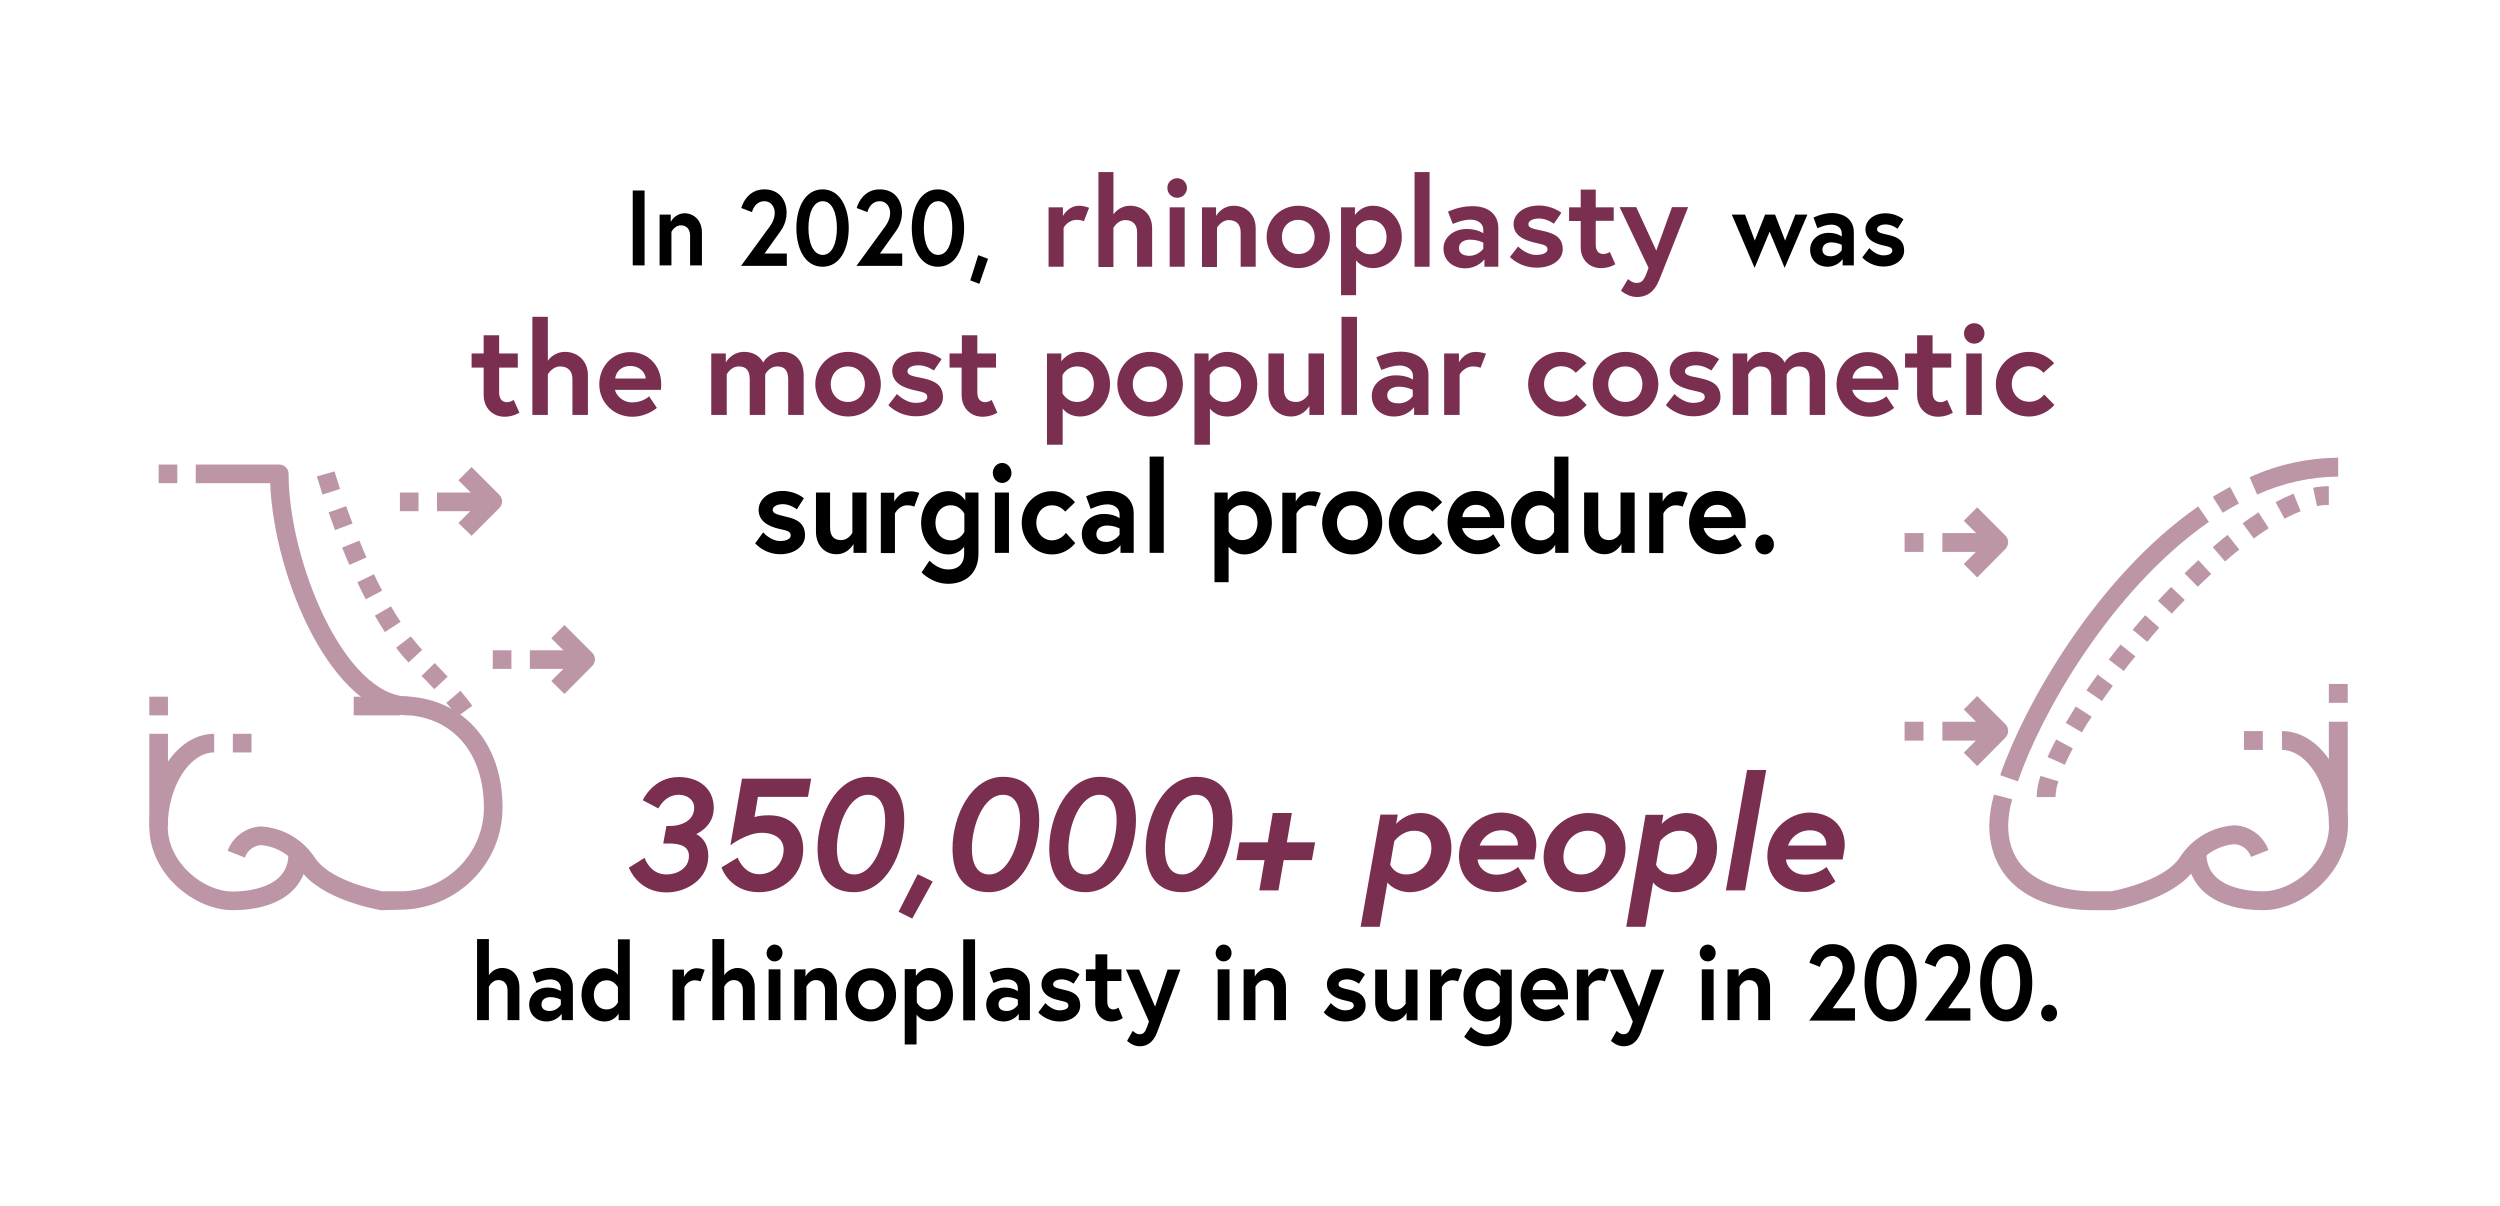 <?xml version="1.0" encoding="utf-8"?>
<!-- Generator: Adobe Illustrator 25.4.1, SVG Export Plug-In . SVG Version: 6.00 Build 0)  -->
<svg version="1.1" id="Layer_1" xmlns="http://www.w3.org/2000/svg" xmlns:xlink="http://www.w3.org/1999/xlink" x="0px" y="0px"
	 viewBox="0 0 1098.4 529.8" style="enable-background:new 0 0 1098.4 529.8;" xml:space="preserve">
<g>
	<g>
		<path d="M278,83.7h5.2v32.9H278V83.7z"/>
		<path d="M308.4,102.2v14.4h-5.2v-13c0-3.2-1.8-4.6-4.1-4.6c-2.7,0-4.1,2.9-4.1,2.9v14.7h-5.2V94.3h4.9v3.2c0,0,1.8-3.8,6.2-3.8
			C304.9,93.8,308.4,96.8,308.4,102.2z"/>
		<path d="M336.9,101.3c1.1-1.6,3.5-4.1,3.5-7.8c0-2.6-1.7-5.1-4.5-5.1c-4.5,0-5.5,4.8-5.5,4.8l-4.7-1.8c0,0,2-8.2,10.1-8.2
			c6.6,0,9.8,4.8,9.8,10.3c0,4.1-1.9,7-2.7,8.1l-7,9.8h9.8v5.4h-20.1L336.9,101.3z"/>
		<path d="M372.9,100.2c0,8.9-3.7,17-11.5,17s-11.5-8.1-11.5-17c0-8.9,3.8-17,11.5-17S372.9,91.2,372.9,100.2z M367.7,100.2
			c0-6.4-2-11.8-6.2-11.8s-6.3,5.3-6.3,11.8s2.1,11.8,6.3,11.8S367.7,106.6,367.7,100.2z"/>
		<path d="M387.6,101.3c1.1-1.6,3.5-4.1,3.5-7.8c0-2.6-1.7-5.1-4.5-5.1c-4.5,0-5.5,4.8-5.5,4.8l-4.7-1.8c0,0,2-8.2,10.1-8.2
			c6.6,0,9.8,4.8,9.8,10.3c0,4.1-1.9,7-2.7,8.1l-7,9.8h9.8v5.4h-20.1L387.6,101.3z"/>
		<path d="M423.6,100.2c0,8.9-3.7,17-11.5,17s-11.5-8.1-11.5-17c0-8.9,3.8-17,11.5-17S423.6,91.2,423.6,100.2z M418.4,100.2
			c0-6.4-2-11.8-6.2-11.8s-6.3,5.3-6.3,11.8s2.1,11.8,6.3,11.8S418.4,106.6,418.4,100.2z"/>
		<path d="M434.1,113.7l-3.8,11l-4-1.5l3.5-11.1L434.1,113.7z"/>
	</g>
	<g>
		<path d="M766.7,94.3l4.3,11.4l4.5-11.4h4.4l4.4,11.4l4.5-11.4h5.3l-10,23.4l-6.6-15.9l-6.6,15.9l-10-23.4H766.7z"/>
		<path d="M814.5,102.1v14.5h-4.9v-2.8c0,0-2.1,3.4-6.8,3.4c-3.9,0-7.5-2.7-7.5-7.5c0-4.3,3.6-7.4,8.1-7.4c3.8,0,5.8,1.6,5.8,1.6
			v-1.3c0-2.9-2.6-3.9-4.5-3.9c-3,0-6.2,1.6-6.2,1.6l-1.7-4.7c0,0,3.8-2,8.2-2C811,93.8,814.5,97,814.5,102.1z M809.2,109.9v-2.3
			c0,0-1.9-1.1-4.7-1.1c-1.6,0-3.8,0.8-3.8,3.2c0,2.4,2.1,2.9,3.8,2.9C807.6,112.5,809.2,109.9,809.2,109.9z"/>
		<path d="M821.3,109c0,0,2.8,3.2,6.2,3.2c2.1,0,3.9-0.7,3.9-2c0-1.5-1-1.7-4.1-2.4c-4.1-0.9-7.7-2.8-7.7-7.1c0-3.5,3.2-7,8.9-7
			c4.7,0,7.8,2.7,7.8,2.7l-2.6,4.1c0,0-2.4-1.9-5.2-1.9c-2,0-3.8,0.8-3.8,2.1c0,1.4,1.4,1.7,4.9,2.5c4.1,0.9,7,2.4,7,7
			c0,3.8-3.8,6.9-9,6.9c-6.1,0-9.4-4-9.4-4L821.3,109z"/>
	</g>
	<g>
		<path style="fill:#7A2E50;" d="M478.5,91.3l-2.3,5.9c0,0-1.2-0.6-3.1-0.6c-4,0-5.8,3.5-5.8,3.5v17.1h-6.6V91.1h6.3v3.8
			c0,0,2.3-4.5,7.1-4.5C476.4,90.4,478.5,91.3,478.5,91.3z"/>
		<path style="fill:#7A2E50;" d="M506.2,100.3v16.9h-6.6v-15.2c0-3.7-2.3-5.3-5.2-5.3c-3.4,0-5.2,3.4-5.2,3.4v17.2h-6.6V75.6h6.6
			v18.6c0,0,2.3-3.8,7.4-3.8C501.7,90.4,506.2,94,506.2,100.3z"/>
		<path style="fill:#7A2E50;" d="M517.2,78.3c2.4,0,4.3,1.9,4.3,4.3c0,2.4-1.9,4.3-4.3,4.3c-2.4,0-4.3-1.9-4.3-4.3
			C512.8,80.3,514.8,78.3,517.2,78.3z M513.9,91.1h6.6v26.1h-6.6V91.1z"/>
		<path style="fill:#7A2E50;" d="M551.7,100.3v16.9h-6.6v-15.2c0-3.7-2.3-5.3-5.2-5.3c-3.4,0-5.2,3.4-5.2,3.4v17.2h-6.6V91.1h6.2
			v3.8c0,0,2.3-4.5,7.8-4.5C547.2,90.4,551.7,94,551.7,100.3z"/>
		<path style="fill:#7A2E50;" d="M584.3,104.1c0,7.6-6.2,13.7-13.9,13.7s-13.9-6.1-13.9-13.7c0-7.7,6.2-13.7,13.9-13.7
			S584.3,96.4,584.3,104.1z M577.6,104.1c0-4.1-2.8-7.5-7.2-7.5c-4.5,0-7.2,3.5-7.2,7.5c0,4.1,2.8,7.5,7.2,7.5
			C574.9,111.7,577.6,108.2,577.6,104.1z"/>
		<path style="fill:#7A2E50;" d="M595.3,91.1v3.4c0,0,2.5-4.1,7.9-4.1c6.8,0,12.7,5.7,12.7,13.7c0,8-5.9,13.7-12.7,13.7
			c-4.1,0-6.5-2.3-7.4-3.4v15.3h-6.6V91.1H595.3z M595.8,108.1c0,0,1.9,3.6,6.2,3.6c4.5,0,7.2-3.2,7.2-7.5c0-4.3-2.7-7.5-7.2-7.5
			c-4.3,0-6.2,3.6-6.2,3.6V108.1z"/>
		<path style="fill:#7A2E50;" d="M621.5,75.6h6.6v41.6h-6.6V75.6z"/>
		<path style="fill:#7A2E50;" d="M658.3,100.2v17h-6.1v-3.3c0,0-2.7,4-8.6,4c-4.9,0-9.4-3.2-9.4-8.7c0-5,4.6-8.6,10.2-8.6
			c4.8,0,7.3,1.9,7.3,1.9v-1.5c0-3.4-3.3-4.5-5.6-4.5c-3.8,0-7.8,1.9-7.8,1.9l-2.1-5.4c0,0,4.8-2.4,10.3-2.4
			C653.9,90.4,658.3,94.2,658.3,100.2z M651.7,109.3v-2.7c0,0-2.4-1.3-5.9-1.3c-2,0-4.8,0.9-4.8,3.7c0,2.8,2.7,3.4,4.7,3.4
			C649.6,112.3,651.7,109.3,651.7,109.3z"/>
		<path style="fill:#7A2E50;" d="M667,108.3c0,0,3.5,3.7,7.9,3.7c2.7,0,5-0.8,5-2.4c0-1.7-1.2-2-5.2-2.9c-5.2-1.1-9.7-3.3-9.7-8.3
			c0-4.1,4.1-8.1,11.2-8.1c5.9,0,9.8,3.2,9.8,3.2l-3.3,4.8c0,0-3-2.3-6.5-2.3c-2.5,0-4.7,0.9-4.7,2.5c0,1.6,1.8,2,6.2,2.9
			c5.2,1.1,8.9,2.8,8.9,8.2c0,4.5-4.7,8-11.4,8c-7.6,0-11.8-4.7-11.8-4.7L667,108.3z"/>
		<path style="fill:#7A2E50;" d="M689.4,91.1h5.1v-7.8h6.6v7.8h7.9v5.9h-7.9v10.5c0,3.2,1.7,4.1,3.4,4.1c1.5,0,2.8-0.9,2.8-0.9
			l2.4,5.4c0,0-2.5,1.7-6.3,1.7c-5.1,0-8.9-3.7-8.9-9.2V97.1h-5.1V91.1z"/>
		<path style="fill:#7A2E50;" d="M715.3,122.6c0,0,1.8,1.7,3.5,1.7c2.3,0,3.2-0.7,4.5-3.9l1-2.7l-12.7-26.7h7.3l8.8,19.1l6.9-19.1
			h7.1L729,123c-2.3,5.7-5.9,7.5-9.8,7.5c-4,0-7-2.8-7-2.8L715.3,122.6z"/>
	</g>
</g>
<g>
	<path style="fill:#7A2E50;" d="M207.2,155.3h5.3v-8h6.8v8h8.2v6.2h-8.2v10.9c0,3.3,1.7,4.3,3.5,4.3c1.5,0,2.9-1,2.9-1l2.5,5.6
		c0,0-2.6,1.8-6.5,1.8c-5.2,0-9.2-3.8-9.2-9.6v-12h-5.3V155.3z"/>
	<path style="fill:#7A2E50;" d="M258.3,164.8v17.5h-6.8v-15.8c0-3.9-2.4-5.5-5.4-5.5c-3.5,0-5.4,3.5-5.4,3.5v17.8h-6.8v-43.1h6.8
		v19.3c0,0,2.4-3.9,7.6-3.9S258.3,158.3,258.3,164.8z"/>
	<path style="fill:#7A2E50;" d="M290.5,168.7c0,0.5,0,1.5-0.1,2.6h-20.2c0.5,2.4,3.3,5.5,7.6,5.5c4.7,0,7.4-2.7,7.4-2.7l3.4,5.1
		c0,0-4.3,3.9-10.8,3.9c-8.2,0-14.5-6.3-14.5-14.2s5.8-14.2,13.6-14.2C284.3,154.6,290.5,160.3,290.5,168.7z M283.7,166.3
		c-0.1-2.3-2.3-5.5-6.8-5.5c-4.4,0-6.4,3.1-6.6,5.5H283.7z"/>
	<path style="fill:#7A2E50;" d="M353.1,164.9v17.4h-6.8v-15.6c0-3.7-1.4-5.7-4.8-5.7c-3.6,0-5.3,3.5-5.3,3.5v17.8h-6.8v-15.6
		c0-3.7-1.4-5.7-4.8-5.7c-3.6,0-5.3,3.5-5.3,3.5v17.8h-6.8v-27h6.4v3.9c0,0,2.5-4.6,8-4.6c6.5,0,8.4,4.7,8.4,4.7s2.3-4.7,8.6-4.7
		C349.1,154.6,353.1,158.4,353.1,164.9z"/>
	<path style="fill:#7A2E50;" d="M387,168.8c0,7.9-6.4,14.2-14.4,14.2s-14.4-6.3-14.4-14.2c0-8,6.4-14.2,14.4-14.2
		S387,160.8,387,168.8z M380,168.8c0-4.2-2.9-7.8-7.5-7.8s-7.5,3.6-7.5,7.8c0,4.2,2.9,7.8,7.5,7.8S380,173,380,168.8z"/>
	<path style="fill:#7A2E50;" d="M394.1,173.1c0,0,3.6,3.9,8.2,3.9c2.8,0,5.1-0.8,5.1-2.5c0-1.8-1.3-2.1-5.4-3
		c-5.4-1.1-10-3.4-10-8.6c0-4.2,4.2-8.4,11.6-8.4c6.1,0,10.1,3.3,10.1,3.3l-3.4,5c0,0-3.1-2.3-6.7-2.3c-2.6,0-4.9,0.9-4.9,2.6
		s1.8,2.1,6.4,3c5.4,1.1,9.2,2.9,9.2,8.5c0,4.6-4.9,8.3-11.8,8.3c-7.9,0-12.2-4.9-12.2-4.9L394.1,173.1z"/>
	<path style="fill:#7A2E50;" d="M417.3,155.3h5.3v-8h6.8v8h8.2v6.2h-8.2v10.9c0,3.3,1.7,4.3,3.5,4.3c1.5,0,2.8-1,2.8-1l2.5,5.6
		c0,0-2.6,1.8-6.5,1.8c-5.2,0-9.2-3.8-9.2-9.6v-12h-5.3V155.3z"/>
	<path style="fill:#7A2E50;" d="M466.3,155.3v3.5c0,0,2.6-4.2,8.2-4.2c7,0,13.2,5.9,13.2,14.2c0,8.3-6.2,14.2-13.2,14.2
		c-4.3,0-6.7-2.3-7.6-3.5v15.9H460v-40.1H466.3z M466.8,172.8c0,0,1.9,3.8,6.4,3.8c4.6,0,7.4-3.4,7.4-7.8c0-4.4-2.8-7.8-7.4-7.8
		c-4.5,0-6.4,3.8-6.4,3.8V172.8z"/>
	<path style="fill:#7A2E50;" d="M519.7,168.8c0,7.9-6.4,14.2-14.4,14.2c-8,0-14.4-6.3-14.4-14.2c0-8,6.4-14.2,14.4-14.2
		C513.3,154.6,519.7,160.8,519.7,168.8z M512.7,168.8c0-4.2-2.9-7.8-7.5-7.8c-4.6,0-7.5,3.6-7.5,7.8c0,4.2,2.9,7.8,7.5,7.8
		C509.9,176.6,512.7,173,512.7,168.8z"/>
	<path style="fill:#7A2E50;" d="M531,155.3v3.5c0,0,2.6-4.2,8.2-4.2c7,0,13.2,5.9,13.2,14.2c0,8.3-6.2,14.2-13.2,14.2
		c-4.3,0-6.7-2.3-7.6-3.5v15.9h-6.8v-40.1H531z M531.5,172.8c0,0,1.9,3.8,6.4,3.8c4.6,0,7.4-3.4,7.4-7.8c0-4.4-2.8-7.8-7.4-7.8
		c-4.5,0-6.4,3.8-6.4,3.8V172.8z"/>
	<path style="fill:#7A2E50;" d="M557.3,172.8v-17.5h6.8v15.6c0,4,1.9,5.7,5.4,5.7c3.5,0,5.4-3.3,5.4-3.3v-18h6.8v27h-6.4v-3.9
		c0,0-2.6,4.6-8.1,4.6C562.1,183,557.3,179.3,557.3,172.8z"/>
	<path style="fill:#7A2E50;" d="M589.4,139.2h6.8v43.1h-6.8V139.2z"/>
	<path style="fill:#7A2E50;" d="M627.6,164.7v17.6h-6.3v-3.4c0,0-2.8,4.1-8.9,4.1c-5.1,0-9.7-3.3-9.7-9.1c0-5.2,4.7-9,10.6-9
		c5,0,7.5,1.9,7.5,1.9v-1.5c0-3.5-3.4-4.7-5.8-4.7c-3.9,0-8.1,2-8.1,2l-2.2-5.6c0,0,5-2.5,10.7-2.5
		C623,154.6,627.6,158.5,627.6,164.7z M620.7,174.1v-2.8c0,0-2.5-1.4-6.2-1.4c-2.1,0-5,0.9-5,3.8c0,2.9,2.8,3.5,4.9,3.5
		C618.6,177.3,620.7,174.1,620.7,174.1z"/>
	<path style="fill:#7A2E50;" d="M652.9,155.4l-2.4,6.2c0,0-1.3-0.6-3.2-0.6c-4.2,0-6,3.6-6,3.6v17.7h-6.8v-27h6.5v3.9
		c0,0,2.3-4.6,7.4-4.6C650.7,154.6,652.9,155.4,652.9,155.4z"/>
	<path style="fill:#7A2E50;" d="M692.6,173.3l4.5,4.6c0,0-3.9,5.1-11.2,5.1c-8.1,0-14.5-6.3-14.5-14.2c0-8,6.4-14.2,14.5-14.2
		c7.2,0,11.1,5,11.1,5l-4.7,4.2c0,0-2.2-2.9-6.3-2.9c-4.6,0-7.6,3.6-7.6,7.8c0,4.2,3,7.8,7.6,7.8S692.6,173.3,692.6,173.3z"/>
	<path style="fill:#7A2E50;" d="M728.6,168.8c0,7.9-6.4,14.2-14.4,14.2c-8,0-14.4-6.3-14.4-14.2c0-8,6.4-14.2,14.4-14.2
		C722.2,154.6,728.6,160.8,728.6,168.8z M721.6,168.8c0-4.2-2.9-7.8-7.5-7.8c-4.6,0-7.5,3.6-7.5,7.8c0,4.2,2.9,7.8,7.5,7.8
		C718.8,176.6,721.6,173,721.6,168.8z"/>
	<path style="fill:#7A2E50;" d="M735.7,173.1c0,0,3.6,3.9,8.2,3.9c2.8,0,5.1-0.8,5.1-2.5c0-1.8-1.3-2.1-5.4-3
		c-5.4-1.1-10-3.4-10-8.6c0-4.2,4.2-8.4,11.6-8.4c6.1,0,10.1,3.3,10.1,3.3l-3.4,5c0,0-3.1-2.3-6.7-2.3c-2.6,0-4.9,0.9-4.9,2.6
		s1.8,2.1,6.4,3c5.4,1.1,9.2,2.9,9.2,8.5c0,4.6-4.9,8.3-11.8,8.3c-7.9,0-12.2-4.9-12.2-4.9L735.7,173.1z"/>
	<path style="fill:#7A2E50;" d="M801.9,164.9v17.4h-6.8v-15.6c0-3.7-1.4-5.7-4.8-5.7c-3.6,0-5.3,3.5-5.3,3.5v17.8h-6.8v-15.6
		c0-3.7-1.4-5.7-4.8-5.7c-3.6,0-5.3,3.5-5.3,3.5v17.8h-6.8v-27h6.4v3.9c0,0,2.5-4.6,8-4.6c6.5,0,8.4,4.7,8.4,4.7s2.3-4.7,8.6-4.7
		C797.9,154.6,801.9,158.4,801.9,164.9z"/>
	<path style="fill:#7A2E50;" d="M834.1,168.7c0,0.5,0,1.5-0.1,2.6h-20.2c0.5,2.4,3.3,5.5,7.6,5.5c4.7,0,7.4-2.7,7.4-2.7l3.4,5.1
		c0,0-4.3,3.9-10.8,3.9c-8.2,0-14.5-6.3-14.5-14.2s5.8-14.2,13.6-14.2C827.9,154.6,834.1,160.3,834.1,168.7z M827.3,166.3
		c-0.1-2.3-2.3-5.5-6.8-5.5c-4.4,0-6.4,3.1-6.6,5.5H827.3z"/>
	<path style="fill:#7A2E50;" d="M837,155.3h5.3v-8h6.8v8h8.2v6.2h-8.2v10.9c0,3.3,1.7,4.3,3.5,4.3c1.5,0,2.9-1,2.9-1l2.5,5.6
		c0,0-2.6,1.8-6.5,1.8c-5.2,0-9.2-3.8-9.2-9.6v-12H837V155.3z"/>
	<path style="fill:#7A2E50;" d="M867.4,142c2.5,0,4.5,2,4.5,4.5s-2,4.5-4.5,4.5c-2.5,0-4.5-2-4.5-4.5S864.8,142,867.4,142z
		 M863.9,155.3h6.8v27h-6.8V155.3z"/>
	<path style="fill:#7A2E50;" d="M898.1,173.3l4.5,4.6c0,0-3.9,5.1-11.2,5.1c-8.1,0-14.5-6.3-14.5-14.2c0-8,6.4-14.2,14.5-14.2
		c7.2,0,11.1,5,11.1,5l-4.7,4.2c0,0-2.2-2.9-6.3-2.9c-4.6,0-7.6,3.6-7.6,7.8c0,4.2,3,7.8,7.6,7.8C896,176.6,898.1,173.3,898.1,173.3
		z"/>
</g>
<g>
	<path style="fill:#7A2E50;" d="M305,354.9c0-3.4-2.9-5.7-6.8-5.7c-6.2,0-8.9,6-8.9,6l-6.9-3.6c0,0,4.5-10.2,15.8-10.2
		c8.8,0,15.4,5,15.4,13.5c0,5.4-2.9,9.1-7.7,11.6c0,0,5.3,2.1,5.3,9.6c0,10.4-9.8,16-18.4,16c-12.6,0-16.5-10.9-16.5-10.9l6.9-4.3
		c0,0,2.3,7.3,9.6,7.3c4.7,0,9.9-2.7,9.9-8.1c0-4.1-3.5-5.5-8.8-5.5h-2.5l1.4-7.7h1.6C299.3,362.9,305,360.6,305,354.9z"/>
	<path style="fill:#7A2E50;" d="M333.5,392c-13.1,0-16.5-10.9-16.5-10.9l7.1-4.3c0,0,2.5,7.3,9.5,7.3c5.9,0,10.7-4.7,10.7-10.9
		c0-4.2-3.4-7.3-9.7-7.3c-6.6,0-13.7,5.5-13.7,5.5l5.1-29.3h30.4l-1.4,8h-22l-1.5,8.9c0,0,2.1-0.8,6.3-0.8c9.7,0,15.1,6,15.1,15
		C352.9,384.1,344.3,392,333.5,392z"/>
	<path style="fill:#7A2E50;" d="M397.3,360.4c0,14.2-8,31.6-22.1,31.6c-11.6,0-16-8.3-16-19.2c0-14.2,8.1-31.5,22.2-31.5
		C392.9,341.3,397.3,349.5,397.3,360.4z M388.9,360.4c0-6.5-2.3-11.2-7.5-11.2c-8.7,0-13.7,13.6-13.7,23.7c0,6.6,2.3,11.3,7.6,11.3
		C383.8,384.2,388.9,370.5,388.9,360.4z"/>
	<path style="fill:#7A2E50;" d="M409.8,387.3l-9,16.3l-6-3l8.4-16.5L409.8,387.3z"/>
	<path style="fill:#7A2E50;" d="M456.6,360.4c0,14.2-8,31.6-22.1,31.6c-11.6,0-16-8.3-16-19.2c0-14.2,8.1-31.5,22.2-31.5
		C452.2,341.3,456.6,349.5,456.6,360.4z M448.2,360.4c0-6.5-2.3-11.2-7.5-11.2c-8.7,0-13.7,13.6-13.7,23.7c0,6.6,2.3,11.3,7.6,11.3
		C443.1,384.2,448.2,370.5,448.2,360.4z"/>
	<path style="fill:#7A2E50;" d="M499.1,360.4c0,14.2-8,31.6-22.1,31.6c-11.6,0-16-8.3-16-19.2c0-14.2,8.1-31.5,22.2-31.5
		C494.6,341.3,499.1,349.5,499.1,360.4z M490.6,360.4c0-6.5-2.3-11.2-7.5-11.2c-8.7,0-13.7,13.6-13.7,23.7c0,6.6,2.3,11.3,7.6,11.3
		C485.5,384.2,490.6,370.5,490.6,360.4z"/>
	<path style="fill:#7A2E50;" d="M541.5,360.4c0,14.2-8,31.6-22.1,31.6c-11.6,0-16-8.3-16-19.2c0-14.2,8.1-31.5,22.2-31.5
		C537.1,341.3,541.5,349.5,541.5,360.4z M533,360.4c0-6.5-2.3-11.2-7.5-11.2c-8.7,0-13.7,13.6-13.7,23.7c0,6.6,2.3,11.3,7.6,11.3
		C528,384.2,533,370.5,533,360.4z"/>
	<path style="fill:#7A2E50;" d="M576.4,377.9H564l-2.3,13.3h-8.4l2.3-13.3h-12.4l1.4-7.8H557l2.2-12.9h8.4l-2.2,12.9h12.4
		L576.4,377.9z"/>
	<path style="fill:#7A2E50;" d="M614.1,358l-0.7,4c0,0,4-4.8,10.9-4.8c8,0,13.4,6.7,13.4,15.3c0,11.5-9,19.5-18.3,19.5
		c-5.2,0-8.9-2.9-9.8-4.3l-3.4,19.5h-8.4l8.7-49.3H614.1z M610.8,379.9c0,0,1.6,4.3,7.1,4.3c6.4,0,11-5.4,11-11.7
		c0-4.4-2.7-7.5-7.6-7.5c-5.5,0-8.7,4.6-8.7,4.6L610.8,379.9z"/>
	<path style="fill:#7A2E50;" d="M675,371.2c0,1-0.1,2.2-0.9,6.4h-24.9c0.1,2.9,3,6.7,8.3,6.7c5.8,0,9.5-3.4,9.5-3.4l3.9,6.4
		c0,0-5.4,4.6-13.4,4.6c-11.1,0-16.5-7.5-16.5-15.8c0-10.9,9.2-19.1,18.7-19.1C668.9,357.2,675,362.8,675,371.2z M666.8,371.5
		c0-0.2,0.1-0.4,0.1-0.6c0-2.8-2.1-6.1-7.2-6.1c-5.3,0-8.7,3.8-9.6,6.7H666.8z"/>
	<path style="fill:#7A2E50;" d="M714.2,372.7c0,11-9.9,19.3-19.5,19.3c-10.9,0-16.5-7.3-16.5-15.5c0-11.1,9.9-19.3,19.5-19.3
		C708.6,357.2,714.2,364.4,714.2,372.7z M705.5,372.7c0-4.3-2.7-7.7-7.8-7.7c-6.4,0-10.8,5.5-10.8,11.5c0,4.3,2.7,7.7,7.8,7.7
		C701.1,384.2,705.5,378.7,705.5,372.7z"/>
	<path style="fill:#7A2E50;" d="M730.8,358l-0.7,4c0,0,4-4.8,10.9-4.8c8,0,13.4,6.7,13.4,15.3c0,11.5-9,19.5-18.3,19.5
		c-5.3,0-8.9-2.9-9.8-4.3l-3.4,19.5h-8.4L723,358H730.8z M727.6,379.9c0,0,1.6,4.3,7.1,4.3c6.4,0,11-5.4,11-11.7
		c0-4.4-2.7-7.5-7.6-7.5c-5.5,0-8.7,4.6-8.7,4.6L727.6,379.9z"/>
	<path style="fill:#7A2E50;" d="M767.6,338.3h8.4l-9.3,52.9h-8.4L767.6,338.3z"/>
	<path style="fill:#7A2E50;" d="M810.5,371.2c0,1-0.1,2.2-0.9,6.4h-24.9c0.1,2.9,3,6.7,8.3,6.7c5.8,0,9.5-3.4,9.5-3.4l3.9,6.4
		c0,0-5.4,4.6-13.4,4.6c-11.1,0-16.5-7.5-16.5-15.8c0-10.9,9.2-19.1,18.7-19.1C804.5,357.2,810.5,362.8,810.5,371.2z M802.3,371.5
		c0-0.2,0.1-0.4,0.1-0.6c0-2.8-2.1-6.1-7.2-6.1c-5.3,0-8.7,3.8-9.6,6.7H802.3z"/>
</g>
<g>
	<path d="M228.2,433.8v14.4H223v-13c0-3.2-1.8-4.6-4.1-4.6c-2.7,0-4.1,2.9-4.1,2.9v14.7h-5.2v-35.6h5.2v15.9c0,0,1.8-3.2,5.9-3.2
		S228.2,428.4,228.2,433.8z"/>
	<path d="M251.7,433.7v14.5h-4.9v-2.8c0,0-2.1,3.4-6.8,3.4c-3.9,0-7.5-2.7-7.5-7.5c0-4.3,3.6-7.4,8.1-7.4c3.8,0,5.8,1.6,5.8,1.6
		v-1.3c0-2.9-2.6-3.9-4.5-3.9c-3,0-6.2,1.6-6.2,1.6l-1.7-4.7c0,0,3.8-2,8.2-2C248.2,425.4,251.7,428.6,251.7,433.7z M246.4,441.5
		v-2.3c0,0-1.9-1.1-4.7-1.1c-1.6,0-3.8,0.8-3.8,3.2c0,2.4,2.1,2.9,3.8,2.9C244.8,444.1,246.4,441.5,246.4,441.5z"/>
	<path d="M276.7,448.2h-4.9v-2.9c0,0-1.8,3.5-6.2,3.5c-5.4,0-10.1-4.8-10.1-11.7c0-6.9,4.7-11.7,10.1-11.7c3.9,0,5.9,2.9,5.9,2.9
		v-15.6h5.2V448.2z M271.5,433.8c0,0-1.5-3.1-4.9-3.1c-3.5,0-5.7,2.8-5.7,6.4c0,3.7,2.1,6.4,5.7,6.4c3.5,0,4.9-3.1,4.9-3.1V433.8z"
		/>
	<path d="M309.6,426.1l-1.8,5.1c0,0-1-0.5-2.5-0.5c-3.2,0-4.6,3-4.6,3v14.6h-5.2v-22.3h5v3.2c0,0,1.8-3.8,5.6-3.8
		C307.9,425.4,309.6,426.1,309.6,426.1z"/>
	<path d="M331.6,433.8v14.4h-5.2v-13c0-3.2-1.8-4.6-4.1-4.6c-2.7,0-4.1,2.9-4.1,2.9v14.7h-5.2v-35.6h5.2v15.9c0,0,1.8-3.2,5.9-3.2
		S331.6,428.4,331.6,433.8z"/>
	<path d="M340.3,415c1.9,0,3.5,1.6,3.5,3.7c0,2.1-1.5,3.7-3.5,3.7s-3.5-1.6-3.5-3.7C336.9,416.7,338.4,415,340.3,415z M337.7,425.9
		h5.2v22.3h-5.2V425.9z"/>
	<path d="M367.7,433.8v14.4h-5.2v-13c0-3.2-1.8-4.6-4.1-4.6c-2.7,0-4.1,2.9-4.1,2.9v14.7H349v-22.3h4.9v3.2c0,0,1.8-3.8,6.2-3.8
		C364.2,425.4,367.7,428.4,367.7,433.8z"/>
	<path d="M393.7,437.1c0,6.5-4.9,11.7-11.1,11.7s-11.1-5.2-11.1-11.7c0-6.6,4.9-11.7,11.1-11.7S393.7,430.5,393.7,437.1z
		 M388.4,437.1c0-3.5-2.2-6.4-5.7-6.4c-3.5,0-5.7,3-5.7,6.4c0,3.5,2.2,6.4,5.7,6.4C386.2,443.5,388.4,440.6,388.4,437.1z"/>
	<path d="M402.4,425.9v2.9c0,0,2-3.5,6.2-3.5c5.4,0,10.1,4.8,10.1,11.7c0,6.9-4.7,11.7-10.1,11.7c-3.3,0-5.2-1.9-5.9-2.9v13.1h-5.2
		v-33.1H402.4z M402.8,440.4c0,0,1.5,3.1,4.9,3.1c3.5,0,5.7-2.8,5.7-6.4c0-3.7-2.1-6.4-5.7-6.4c-3.5,0-4.9,3.1-4.9,3.1V440.4z"/>
	<path d="M423.2,412.7h5.2v35.6h-5.2V412.7z"/>
	<path d="M452.5,433.7v14.5h-4.9v-2.8c0,0-2.1,3.4-6.8,3.4c-3.9,0-7.5-2.7-7.5-7.5c0-4.3,3.6-7.4,8.1-7.4c3.8,0,5.8,1.6,5.8,1.6
		v-1.3c0-2.9-2.6-3.9-4.5-3.9c-3,0-6.2,1.6-6.2,1.6l-1.7-4.7c0,0,3.8-2,8.2-2C449,425.4,452.5,428.6,452.5,433.7z M447.2,441.5v-2.3
		c0,0-1.9-1.1-4.7-1.1c-1.6,0-3.8,0.8-3.8,3.2c0,2.4,2.1,2.9,3.8,2.9C445.6,444.1,447.2,441.5,447.2,441.5z"/>
	<path d="M459.3,440.7c0,0,2.8,3.2,6.2,3.2c2.1,0,3.9-0.7,3.9-2c0-1.5-1-1.7-4.1-2.4c-4.1-0.9-7.7-2.8-7.7-7.1c0-3.5,3.2-7,8.9-7
		c4.7,0,7.8,2.7,7.8,2.7l-2.6,4.1c0,0-2.4-1.9-5.2-1.9c-2,0-3.8,0.8-3.8,2.1c0,1.4,1.4,1.7,4.9,2.5c4.1,0.9,7,2.4,7,7
		c0,3.8-3.8,6.9-9,6.9c-6.1,0-9.4-4-9.4-4L459.3,440.7z"/>
	<path d="M477.2,425.9h4.1v-6.6h5.2v6.6h6.2v5.1h-6.2v9c0,2.7,1.3,3.5,2.7,3.5c1.2,0,2.2-0.8,2.2-0.8l1.9,4.6c0,0-2,1.5-5,1.5
		c-4,0-7.1-3.2-7.1-7.9V431h-4.1V425.9z"/>
	<path d="M497.7,452.9c0,0,1.4,1.5,2.8,1.5c1.8,0,2.5-0.6,3.5-3.3l0.8-2.3l-10.1-22.8h5.8l7,16.3l5.5-16.3h5.6l-10.1,27.3
		c-1.8,4.9-4.7,6.4-7.8,6.4c-3.1,0-5.5-2.4-5.5-2.4L497.7,452.9z"/>
	<path d="M537.6,415c1.9,0,3.5,1.6,3.5,3.7c0,2.1-1.5,3.7-3.5,3.7s-3.5-1.6-3.5-3.7C534.2,416.7,535.7,415,537.6,415z M535,425.9
		h5.2v22.3H535V425.9z"/>
	<path d="M565,433.8v14.4h-5.2v-13c0-3.2-1.8-4.6-4.1-4.6c-2.7,0-4.1,2.9-4.1,2.9v14.7h-5.2v-22.3h4.9v3.2c0,0,1.8-3.8,6.2-3.8
		C561.5,425.4,565,428.4,565,433.8z"/>
	<path d="M584.7,440.7c0,0,2.8,3.2,6.2,3.2c2.1,0,3.9-0.7,3.9-2c0-1.5-1-1.7-4.1-2.4c-4.1-0.9-7.7-2.8-7.7-7.1c0-3.5,3.2-7,8.9-7
		c4.7,0,7.8,2.7,7.8,2.7l-2.6,4.1c0,0-2.4-1.9-5.2-1.9c-2,0-3.8,0.8-3.8,2.1c0,1.4,1.4,1.7,4.9,2.5c4.1,0.9,7,2.4,7,7
		c0,3.8-3.8,6.9-9,6.9c-6.1,0-9.4-4-9.4-4L584.7,440.7z"/>
	<path d="M604.2,440.4v-14.4h5.2v12.9c0,3.3,1.4,4.7,4.1,4.7c2.7,0,4.1-2.7,4.1-2.7v-14.9h5.2v22.3H618V445c0,0-2,3.8-6.2,3.8
		C607.9,448.8,604.2,445.8,604.2,440.4z"/>
	<path d="M642.4,426.1l-1.8,5.1c0,0-1-0.5-2.5-0.5c-3.2,0-4.6,3-4.6,3v14.6h-5.2v-22.3h5v3.2c0,0,1.8-3.8,5.6-3.8
		C640.7,425.4,642.4,426.1,642.4,426.1z"/>
	<path d="M653.1,448.8c-5.4,0-10.1-4.8-10.1-11.7c0-6.9,4.7-11.7,10.1-11.7c4.3,0,6.2,3.5,6.2,3.5v-2.9h4.9v22.5
		c0,7.8-5.3,11.2-11.1,11.2c-5.9,0-9.8-4.2-9.8-4.2l3-4.3c0,0,2.9,3.3,6.9,3.3c4.1,0,5.9-2.4,5.9-5.7v-2.7
		C658.2,446.9,656.4,448.8,653.1,448.8z M658.9,433.8c0,0-1.5-3.1-4.9-3.1c-3.5,0-5.7,2.8-5.7,6.4c0,3.7,2.1,6.4,5.7,6.4
		c3.4,0,4.9-3.1,4.9-3.1V433.8z"/>
	<path d="M688.9,437c0,0.4,0,1.3,0,2.1h-15.5c0.4,2,2.5,4.5,5.8,4.5c3.6,0,5.7-2.3,5.7-2.3l2.6,4.2c0,0-3.3,3.2-8.3,3.2
		c-6.3,0-11.1-5.2-11.1-11.7c0-6.5,4.4-11.7,10.4-11.7C684.1,425.4,688.9,430.1,688.9,437z M683.6,435c-0.1-1.9-1.7-4.5-5.2-4.5
		c-3.4,0-4.9,2.5-5.1,4.5H683.6z"/>
	<path d="M706.9,426.1l-1.8,5.1c0,0-1-0.5-2.5-0.5c-3.2,0-4.6,3-4.6,3v14.6h-5.2v-22.3h5v3.2c0,0,1.8-3.8,5.6-3.8
		C705.2,425.4,706.9,426.1,706.9,426.1z"/>
	<path d="M710.3,452.9c0,0,1.4,1.5,2.8,1.5c1.8,0,2.5-0.6,3.5-3.3l0.8-2.3l-10.1-22.8h5.8l7,16.3l5.5-16.3h5.6l-10.1,27.3
		c-1.8,4.9-4.7,6.4-7.8,6.4c-3.1,0-5.5-2.4-5.5-2.4L710.3,452.9z"/>
	<path d="M750.3,415c1.9,0,3.5,1.6,3.5,3.7c0,2.1-1.5,3.7-3.5,3.7s-3.5-1.6-3.5-3.7C746.8,416.7,748.4,415,750.3,415z M747.7,425.9
		h5.2v22.3h-5.2V425.9z"/>
	<path d="M777.7,433.8v14.4h-5.2v-13c0-3.2-1.8-4.6-4.1-4.6c-2.7,0-4.1,2.9-4.1,2.9v14.7H759v-22.3h4.9v3.2c0,0,1.8-3.8,6.2-3.8
		C774.1,425.4,777.7,428.4,777.7,433.8z"/>
	<path d="M806.1,432.9c1.1-1.6,3.5-4.1,3.5-7.8c0-2.6-1.7-5.1-4.5-5.1c-4.5,0-5.5,4.8-5.5,4.8L795,423c0,0,2-8.2,10.1-8.2
		c6.6,0,9.8,4.8,9.8,10.3c0,4.1-1.9,7-2.7,8.1l-7,9.8h9.8v5.4h-20.1L806.1,432.9z"/>
	<path d="M842.1,431.8c0,8.9-3.7,17-11.4,17s-11.5-8.1-11.5-17s3.8-17,11.5-17S842.1,422.8,842.1,431.8z M836.9,431.8
		c0-6.4-2-11.8-6.2-11.8s-6.3,5.3-6.3,11.8c0,6.4,2.1,11.8,6.3,11.8S836.9,438.2,836.9,431.8z"/>
	<path d="M856.9,432.9c1.1-1.6,3.5-4.1,3.5-7.8c0-2.6-1.7-5.1-4.5-5.1c-4.5,0-5.5,4.8-5.5,4.8l-4.7-1.8c0,0,2-8.2,10.1-8.2
		c6.6,0,9.8,4.8,9.8,10.3c0,4.1-1.9,7-2.7,8.1l-7,9.8h9.8v5.4h-20.1L856.9,432.9z"/>
	<path d="M892.9,431.8c0,8.9-3.7,17-11.4,17s-11.5-8.1-11.5-17s3.8-17,11.5-17S892.9,422.8,892.9,431.8z M887.6,431.8
		c0-6.4-2-11.8-6.2-11.8s-6.3,5.3-6.3,11.8c0,6.4,2.1,11.8,6.3,11.8S887.6,438.2,887.6,431.8z"/>
	<path d="M900.3,441.4c1.9,0,3.5,1.6,3.5,3.7c0,2.1-1.5,3.7-3.5,3.7s-3.5-1.6-3.5-3.7C896.9,443,898.4,441.4,900.3,441.4z"/>
</g>
<g>
	<g>
		<path d="M335.3,233.9c0,0,3.3,3.8,7.4,3.8c2.5,0,4.7-0.8,4.7-2.4c0-1.7-1.1-2.1-4.9-2.9c-4.9-1.1-9.2-3.4-9.2-8.4
			c0-4.1,3.8-8.3,10.6-8.3c5.6,0,9.3,3.2,9.3,3.2l-3.1,4.9c0,0-2.8-2.3-6.1-2.3c-2.3,0-4.5,0.9-4.5,2.5s1.7,2,5.8,3
			c4.9,1.1,8.4,2.9,8.4,8.3c0,4.5-4.5,8.2-10.8,8.2c-7.2,0-11.1-4.8-11.1-4.8L335.3,233.9z"/>
		<path d="M358.5,233.6v-17.2h6.2v15.3c0,3.9,1.7,5.6,4.9,5.6c3.2,0,4.9-3.2,4.9-3.2v-17.7h6.2v26.5H375v-3.9c0,0-2.3,4.5-7.4,4.5
			C362.8,243.6,358.5,240,358.5,233.6z"/>
		<path d="M403.9,216.6l-2.2,6c0,0-1.1-0.6-3-0.6c-3.8,0-5.5,3.6-5.5,3.6v17.4H387v-26.5h5.9v3.9c0,0,2.1-4.5,6.7-4.5
			C401.9,215.7,403.9,216.6,403.9,216.6z"/>
		<path d="M416.7,243.6c-6.4,0-12-5.8-12-13.9s5.6-13.9,12-13.9c5.1,0,7.4,4.1,7.4,4.1v-3.5h5.8v26.8c0,9.2-6.3,13.3-13.3,13.3
			c-7.1,0-11.7-5-11.7-5l3.5-5.2c0,0,3.4,3.9,8.2,3.9c4.8,0,7-2.9,7-6.8v-3.2C422.8,241.3,420.6,243.6,416.7,243.6z M423.7,225.7
			c0,0-1.8-3.7-5.9-3.7c-4.2,0-6.8,3.3-6.8,7.7s2.5,7.7,6.8,7.7c4.1,0,5.9-3.7,5.9-3.7V225.7z"/>
		<path d="M440.3,203.4c2.3,0,4.1,2,4.1,4.4s-1.8,4.4-4.1,4.4s-4.1-2-4.1-4.4S438,203.4,440.3,203.4z M437.1,216.4h6.2v26.5h-6.2
			V216.4z"/>
		<path d="M468.3,234.1l4.1,4.5c0,0-3.5,5-10.2,5c-7.4,0-13.3-6.2-13.3-13.9c0-7.8,5.9-13.9,13.3-13.9c6.6,0,10.1,4.9,10.1,4.9
			l-4.3,4.1c0,0-2-2.8-5.8-2.8c-4.2,0-6.9,3.5-6.9,7.7c0,4.1,2.7,7.7,6.9,7.7C466.4,237.3,468.3,234.1,468.3,234.1z"/>
		<path d="M498.1,225.6v17.3h-5.8v-3.4c0,0-2.5,4-8.1,4c-4.6,0-8.9-3.2-8.9-8.9c0-5.1,4.3-8.8,9.7-8.8c4.5,0,6.9,1.9,6.9,1.9v-1.5
			c0-3.5-3.1-4.6-5.3-4.6c-3.6,0-7.4,2-7.4,2l-2-5.5c0,0,4.6-2.4,9.7-2.4C493.9,215.7,498.1,219.6,498.1,225.6z M491.9,234.9v-2.7
			c0,0-2.2-1.3-5.6-1.3c-1.9,0-4.6,0.9-4.6,3.8c0,2.8,2.5,3.4,4.5,3.4C489.9,238,491.9,234.9,491.9,234.9z"/>
		<path d="M505.1,200.6h6.2v42.3h-6.2V200.6z"/>
		<path d="M539.4,216.4v3.5c0,0,2.3-4.1,7.4-4.1c6.4,0,12,5.8,12,13.9s-5.6,13.9-12,13.9c-3.9,0-6.1-2.3-7-3.4v15.6h-6.2v-39.4
			H539.4z M539.8,233.6c0,0,1.8,3.7,5.9,3.7c4.2,0,6.8-3.3,6.8-7.7s-2.5-7.7-6.8-7.7c-4.1,0-5.9,3.7-5.9,3.7V233.6z"/>
		<path d="M580.3,216.6l-2.2,6c0,0-1.1-0.6-3-0.6c-3.8,0-5.5,3.6-5.5,3.6v17.4h-6.2v-26.5h5.9v3.9c0,0,2.1-4.5,6.7-4.5
			C578.3,215.7,580.3,216.6,580.3,216.6z"/>
		<path d="M607.3,229.7c0,7.8-5.8,13.9-13.2,13.9c-7.3,0-13.2-6.2-13.2-13.9c0-7.8,5.8-13.9,13.2-13.9
			C601.5,215.7,607.3,221.8,607.3,229.7z M601,229.7c0-4.1-2.6-7.7-6.8-7.7c-4.2,0-6.8,3.5-6.8,7.7c0,4.1,2.6,7.7,6.8,7.7
			C598.4,237.3,601,233.8,601,229.7z"/>
		<path d="M629.6,234.1l4.1,4.5c0,0-3.5,5-10.2,5c-7.4,0-13.3-6.2-13.3-13.9c0-7.8,5.9-13.9,13.3-13.9c6.6,0,10.1,4.9,10.1,4.9
			l-4.3,4.1c0,0-2-2.8-5.8-2.8c-4.2,0-6.9,3.5-6.9,7.7c0,4.1,2.7,7.7,6.9,7.7C627.7,237.3,629.6,234.1,629.6,234.1z"/>
		<path d="M660.9,229.5c0,0.5,0,1.5-0.1,2.5h-18.4c0.5,2.4,3,5.4,6.9,5.4c4.3,0,6.8-2.7,6.8-2.7l3.1,5c0,0-3.9,3.8-9.9,3.8
			c-7.5,0-13.3-6.2-13.3-13.9c0-7.8,5.3-13.9,12.4-13.9C655.3,215.7,660.9,221.4,660.9,229.5z M654.7,227.2
			c-0.1-2.3-2.1-5.4-6.2-5.4c-4,0-5.8,3-6,5.4H654.7z"/>
		<path d="M689.1,242.9h-5.8v-3.5c0,0-2.1,4.1-7.4,4.1c-6.4,0-12-5.8-12-13.9s5.6-13.9,12-13.9c4.7,0,7,3.5,7,3.5v-18.6h6.2V242.9z
			 M682.8,225.7c0,0-1.8-3.7-5.9-3.7c-4.2,0-6.8,3.3-6.8,7.7s2.5,7.7,6.8,7.7c4.1,0,5.9-3.7,5.9-3.7V225.7z"/>
		<path d="M696,233.6v-17.2h6.2v15.3c0,3.9,1.7,5.6,4.9,5.6c3.2,0,4.9-3.2,4.9-3.2v-17.7h6.2v26.5h-5.8v-3.9c0,0-2.3,4.5-7.4,4.5
			C700.4,243.6,696,240,696,233.6z"/>
		<path d="M741.5,216.6l-2.2,6c0,0-1.1-0.6-3-0.6c-3.8,0-5.5,3.6-5.5,3.6v17.4h-6.2v-26.5h5.9v3.9c0,0,2.1-4.5,6.7-4.5
			C739.4,215.7,741.5,216.6,741.5,216.6z"/>
		<path d="M767,229.5c0,0.5,0,1.5-0.1,2.5h-18.4c0.5,2.4,3,5.4,6.9,5.4c4.3,0,6.8-2.7,6.8-2.7l3.1,5c0,0-3.9,3.8-9.9,3.8
			c-7.5,0-13.3-6.2-13.3-13.9c0-7.8,5.3-13.9,12.4-13.9C761.3,215.7,767,221.4,767,229.5z M760.8,227.2c-0.1-2.3-2.1-5.4-6.2-5.4
			c-4,0-5.8,3-6,5.4H760.8z"/>
		<path d="M775.3,234.8c2.3,0,4.1,2,4.1,4.4s-1.8,4.4-4.1,4.4c-2.3,0-4.1-2-4.1-4.4S773,234.8,775.3,234.8z"/>
	</g>
</g>
<g style="opacity:0.5;">
	<g>
		<path style="fill:#7A2E50;" d="M102.3,399.9c-17,0-36.7-16-36.7-36.7c0-22.5,12.8-40.8,28.5-40.8l0,8.2
			c-10.9,0-20.4,15.2-20.4,32.6c0,15.8,15.6,28.5,28.5,28.5c5.7,0,24.5-1.2,24.5-16.3h8.2C135,390.5,122.5,399.9,102.3,399.9
			L102.3,399.9z"/>
		<path style="fill:#7A2E50;" d="M216.5,224.6h-24.5v-8.2h24.5V224.6z"/>
		<path style="fill:#7A2E50;" d="M201.4,229.8l9.4-9.4l-9.4-9.4l5.8-5.8l12.2,12.2c1.6,1.6,1.6,4.2,0,5.8l-12.2,12.2L201.4,229.8z"
			/>
		<path style="fill:#7A2E50;" d="M183.9,224.6h-8.2v-8.2h8.2V224.6z"/>
		<path style="fill:#7A2E50;" d="M257.3,293.9h-24.5v-8.2h24.5V293.9z"/>
		<path style="fill:#7A2E50;" d="M242.2,299.2l9.4-9.4l-9.4-9.4l5.8-5.8l12.2,12.2c1.6,1.6,1.6,4.2,0,5.8L248,304.9L242.2,299.2z"/>
		<path style="fill:#7A2E50;" d="M224.7,293.9h-8.2v-8.2h8.2V293.9z"/>
		<path style="fill:#7A2E50;" d="M167.6,399.9c-0.2,0-0.5,0-0.7-0.1v0c-1.1-0.2-26.3-4.5-35.3-18.1c-3.7-5.9-10-9.8-16.9-10.4
			c-3.3,0.2-6.1,2.4-7.1,5.5l-7.6-3c2.3-6.2,8.1-10.4,14.7-10.7c9.7,0.6,18.6,5.8,23.8,14h0c5.8,8.7,23,13.3,29.6,14.5h7.8
			c9.7,0,19.1-3.9,25.9-10.8c6.9-6.9,10.8-16.2,10.8-25.9c0-24.8-14.4-40.8-36.7-40.8v-8.2c26.8,0,44.9,19.7,44.9,48.9
			c0,11.9-4.7,23.3-13.2,31.7c-8.4,8.4-19.8,13.1-31.7,13.2L167.6,399.9L167.6,399.9z"/>
		<path style="fill:#7A2E50;" d="M118.7,212.3H86v-8.2h36.7c2.2,0,4.1,1.8,4.1,4.1c0,37.8,24.3,97.9,53,97.9v8.2
			C146,314.3,120.4,254,118.7,212.3z"/>
		<path style="fill:#7A2E50;" d="M77.9,212.3h-8.2v-8.2h8.2V212.3z"/>
		<path style="fill:#7A2E50;" d="M73.8,314.3h-8.2v-8.2h8.2V314.3z"/>
		<path style="fill:#7A2E50;" d="M73.8,363.2h-8.2l0-40.8h8.2V363.2z"/>
		<path style="fill:#7A2E50;" d="M175.8,314.3h-20.4v-8.2h20.4V314.3z"/>
		<path style="fill:#7A2E50;" d="M196.1,308.8l6.2-5.3c2,2.3,3.7,4.5,5.2,6.6l-6.6,4.8C199.6,313,198,311,196.1,308.8z M190.8,302.8
			c-1.7-1.9-3.6-3.8-5.6-5.8l5.8-5.7c2,2.1,3.9,4.1,5.7,6L190.8,302.8L190.8,302.8z M179.5,291.1c-2-2.1-3.8-4.3-5.5-6.5h0l6.5-5
			c1.6,2,3.2,4,5,5.9L179.5,291.1L179.5,291.1z M169.1,277.7c-1.5-2.3-3-4.7-4.4-7.2l7.1-4.1c1.3,2.3,2.7,4.6,4.2,6.8L169.1,277.7
			L169.1,277.7z M157,255.8l7.3-3.5c1.1,2.4,2.4,4.8,3.6,7.2l-7.2,3.8C159.4,260.7,158.1,258.3,157,255.8z M153.5,248.2
			c-1.1-2.6-2.2-5.1-3.2-7.6l7.6-3.1c1,2.4,2,4.9,3.1,7.4L153.5,248.2L153.5,248.2z M147.2,232.9c-1-2.8-2-5.4-2.8-7.8l7.7-2.7
			c0.8,2.4,1.8,4.9,2.8,7.6L147.2,232.9L147.2,232.9z M141.7,217.3c-1.6-5-2.5-8-2.5-8l7.8-2.2c0,0,0.8,2.9,2.4,7.7L141.7,217.3
			L141.7,217.3z"/>
		<path style="fill:#7A2E50;" d="M110.5,330.6h-8.2v-8.2h8.2V330.6z"/>
	</g>
</g>
<g style="opacity:0.5;">
	<path style="fill:#7A2E50;" d="M985.9,321.2h8.3v8.3h-8.3V321.2z"/>
	<path style="fill:#7A2E50;" d="M994.2,399.9c-20.4,0-33.1-9.5-33.1-24.9h8.3c0,15.4,19,16.6,24.9,16.6c13.1,0,29-12.9,29-29
		c0-17.7-9.7-33.1-20.7-33.1l0-8.3c16,0,29,18.6,29,41.4C1031.5,383.6,1011.5,399.9,994.2,399.9L994.2,399.9z"/>
	<path style="fill:#7A2E50;" d="M853.4,317.1h24.9v8.3h-24.9V317.1z"/>
	<path style="fill:#7A2E50;" d="M868.7,336.6l-5.9-5.9l9.5-9.5l-9.5-9.5l5.9-5.9l12.4,12.4c1.6,1.6,1.6,4.2,0,5.9L868.7,336.6z"/>
	<path style="fill:#7A2E50;" d="M853.4,234.2h24.9v8.3h-24.9V234.2z"/>
	<path style="fill:#7A2E50;" d="M868.7,253.7l-5.9-5.9l9.5-9.5l-9.5-9.5l5.9-5.9l12.4,12.4c1.6,1.6,1.6,4.2,0,5.9L868.7,253.7z"/>
	<path style="fill:#7A2E50;" d="M836.8,317.1h8.3v8.3h-8.3V317.1z"/>
	<path style="fill:#7A2E50;" d="M836.8,234.2h8.3v8.3h-8.3V234.2z"/>
	<path style="fill:#7A2E50;" d="M903.1,350.2h-8.3c0.1-3.2,0.7-6.3,1.7-9.3l7.9,2.4h0C903.6,345.5,903.2,347.9,903.1,350.2z
		 M907.2,336l-7.6-3.4c1.1-2.4,2.3-5,3.8-7.7l7.3,3.9C909.3,331.4,908.2,333.8,907.2,336z M914.7,321.8l-7.1-4.2
		c1.4-2.3,2.9-4.7,4.4-7.2l7,4.5C917.4,317.2,916,319.5,914.7,321.8L914.7,321.8z M923.5,308l-6.8-4.7c1.6-2.3,3.2-4.6,4.9-6.9
		l6.7,4.9C926.6,303.6,925,305.8,923.5,308L923.5,308z M933.1,294.8l-6.6-5c1.7-2.2,3.4-4.4,5.2-6.6l6.5,5.2
		C936.4,290.5,934.7,292.6,933.1,294.8L933.1,294.8z M943.4,282l-6.4-5.3c1.8-2.1,3.6-4.3,5.5-6.4l6.2,5.5
		C946.9,277.8,945.1,279.9,943.4,282L943.4,282z M954.2,269.6l-6.1-5.6c1.9-2.1,3.8-4.1,5.8-6.1l6,5.7
		C957.9,265.6,956.1,267.6,954.2,269.6L954.2,269.6z M965.6,257.8l-5.8-5.9c2-2,4-3.9,6.1-5.8l5.6,6.1
		C969.5,254,967.6,255.9,965.6,257.8L965.6,257.8z M977.6,246.7l-5.4-6.3c2.2-1.9,4.3-3.7,6.5-5.4l5.2,6.5
		C981.7,243.1,979.6,244.9,977.6,246.7z M990.2,236.6l-4.9-6.7c2.4-1.7,4.7-3.3,7-4.8l4.5,7C994.7,233.4,992.5,234.9,990.2,236.6
		L990.2,236.6z M1003.7,227.9l-3.9-7.3c2.6-1.4,5.2-2.6,7.9-3.7l3.1,7.7C1008.4,225.6,1006,226.7,1003.7,227.9L1003.7,227.9z
		 M1018,222.4l-1.7-8.1v0c2.3-0.5,4.6-0.7,6.9-0.7v8.3C1021.5,221.8,1019.7,222,1018,222.4L1018,222.4z"/>
	<path style="fill:#7A2E50;" d="M927.9,399.9h-8.3c-28.1,0-45.6-14.3-45.6-37.3c0.1-4.6,0.8-9.1,2.1-13.5l8,2.1v0
		c-1.1,3.7-1.7,7.5-1.8,11.4c0,26.9,28.5,29,37.3,29h7.9c6.7-1.2,24.2-5.9,30.1-14.7c5.3-8.4,14.3-13.7,24.2-14.3
		c6.7,0.3,12.6,4.6,14.9,10.9l-7.7,3c-1.1-3.2-3.9-5.4-7.3-5.6c-7.1,0.6-13.5,4.5-17.2,10.6c-9.2,13.8-34.8,18.2-35.9,18.4v0
		C928.4,399.9,928.2,399.9,927.9,399.9L927.9,399.9z"/>
	<path style="fill:#7A2E50;" d="M886.6,343.3l-7.8-2.7c10.4-30.4,42.1-86.9,87-118.1l4.7,6.8C927.3,259.4,896.6,313.9,886.6,343.3
		L886.6,343.3z"/>
	<path style="fill:#7A2E50;" d="M976.6,225.3l-4.4-7c2.5-1.6,5.1-3,7.6-4.4l3.9,7.3C981.3,222.5,979,223.8,976.6,225.3L976.6,225.3z
		"/>
	<path style="fill:#7A2E50;" d="M991.7,217.3l-3.3-7.6c12.2-5.6,25.5-8.5,38.9-8.6v8.3C1015.1,209.5,1002.9,212.2,991.7,217.3
		L991.7,217.3z"/>
	<path style="fill:#7A2E50;" d="M1023.2,300.5h8.3v8.3h-8.3V300.5z"/>
	<path style="fill:#7A2E50;" d="M1023.2,317.1h8.3v45.6h-8.3V317.1z"/>
</g>
</svg>
